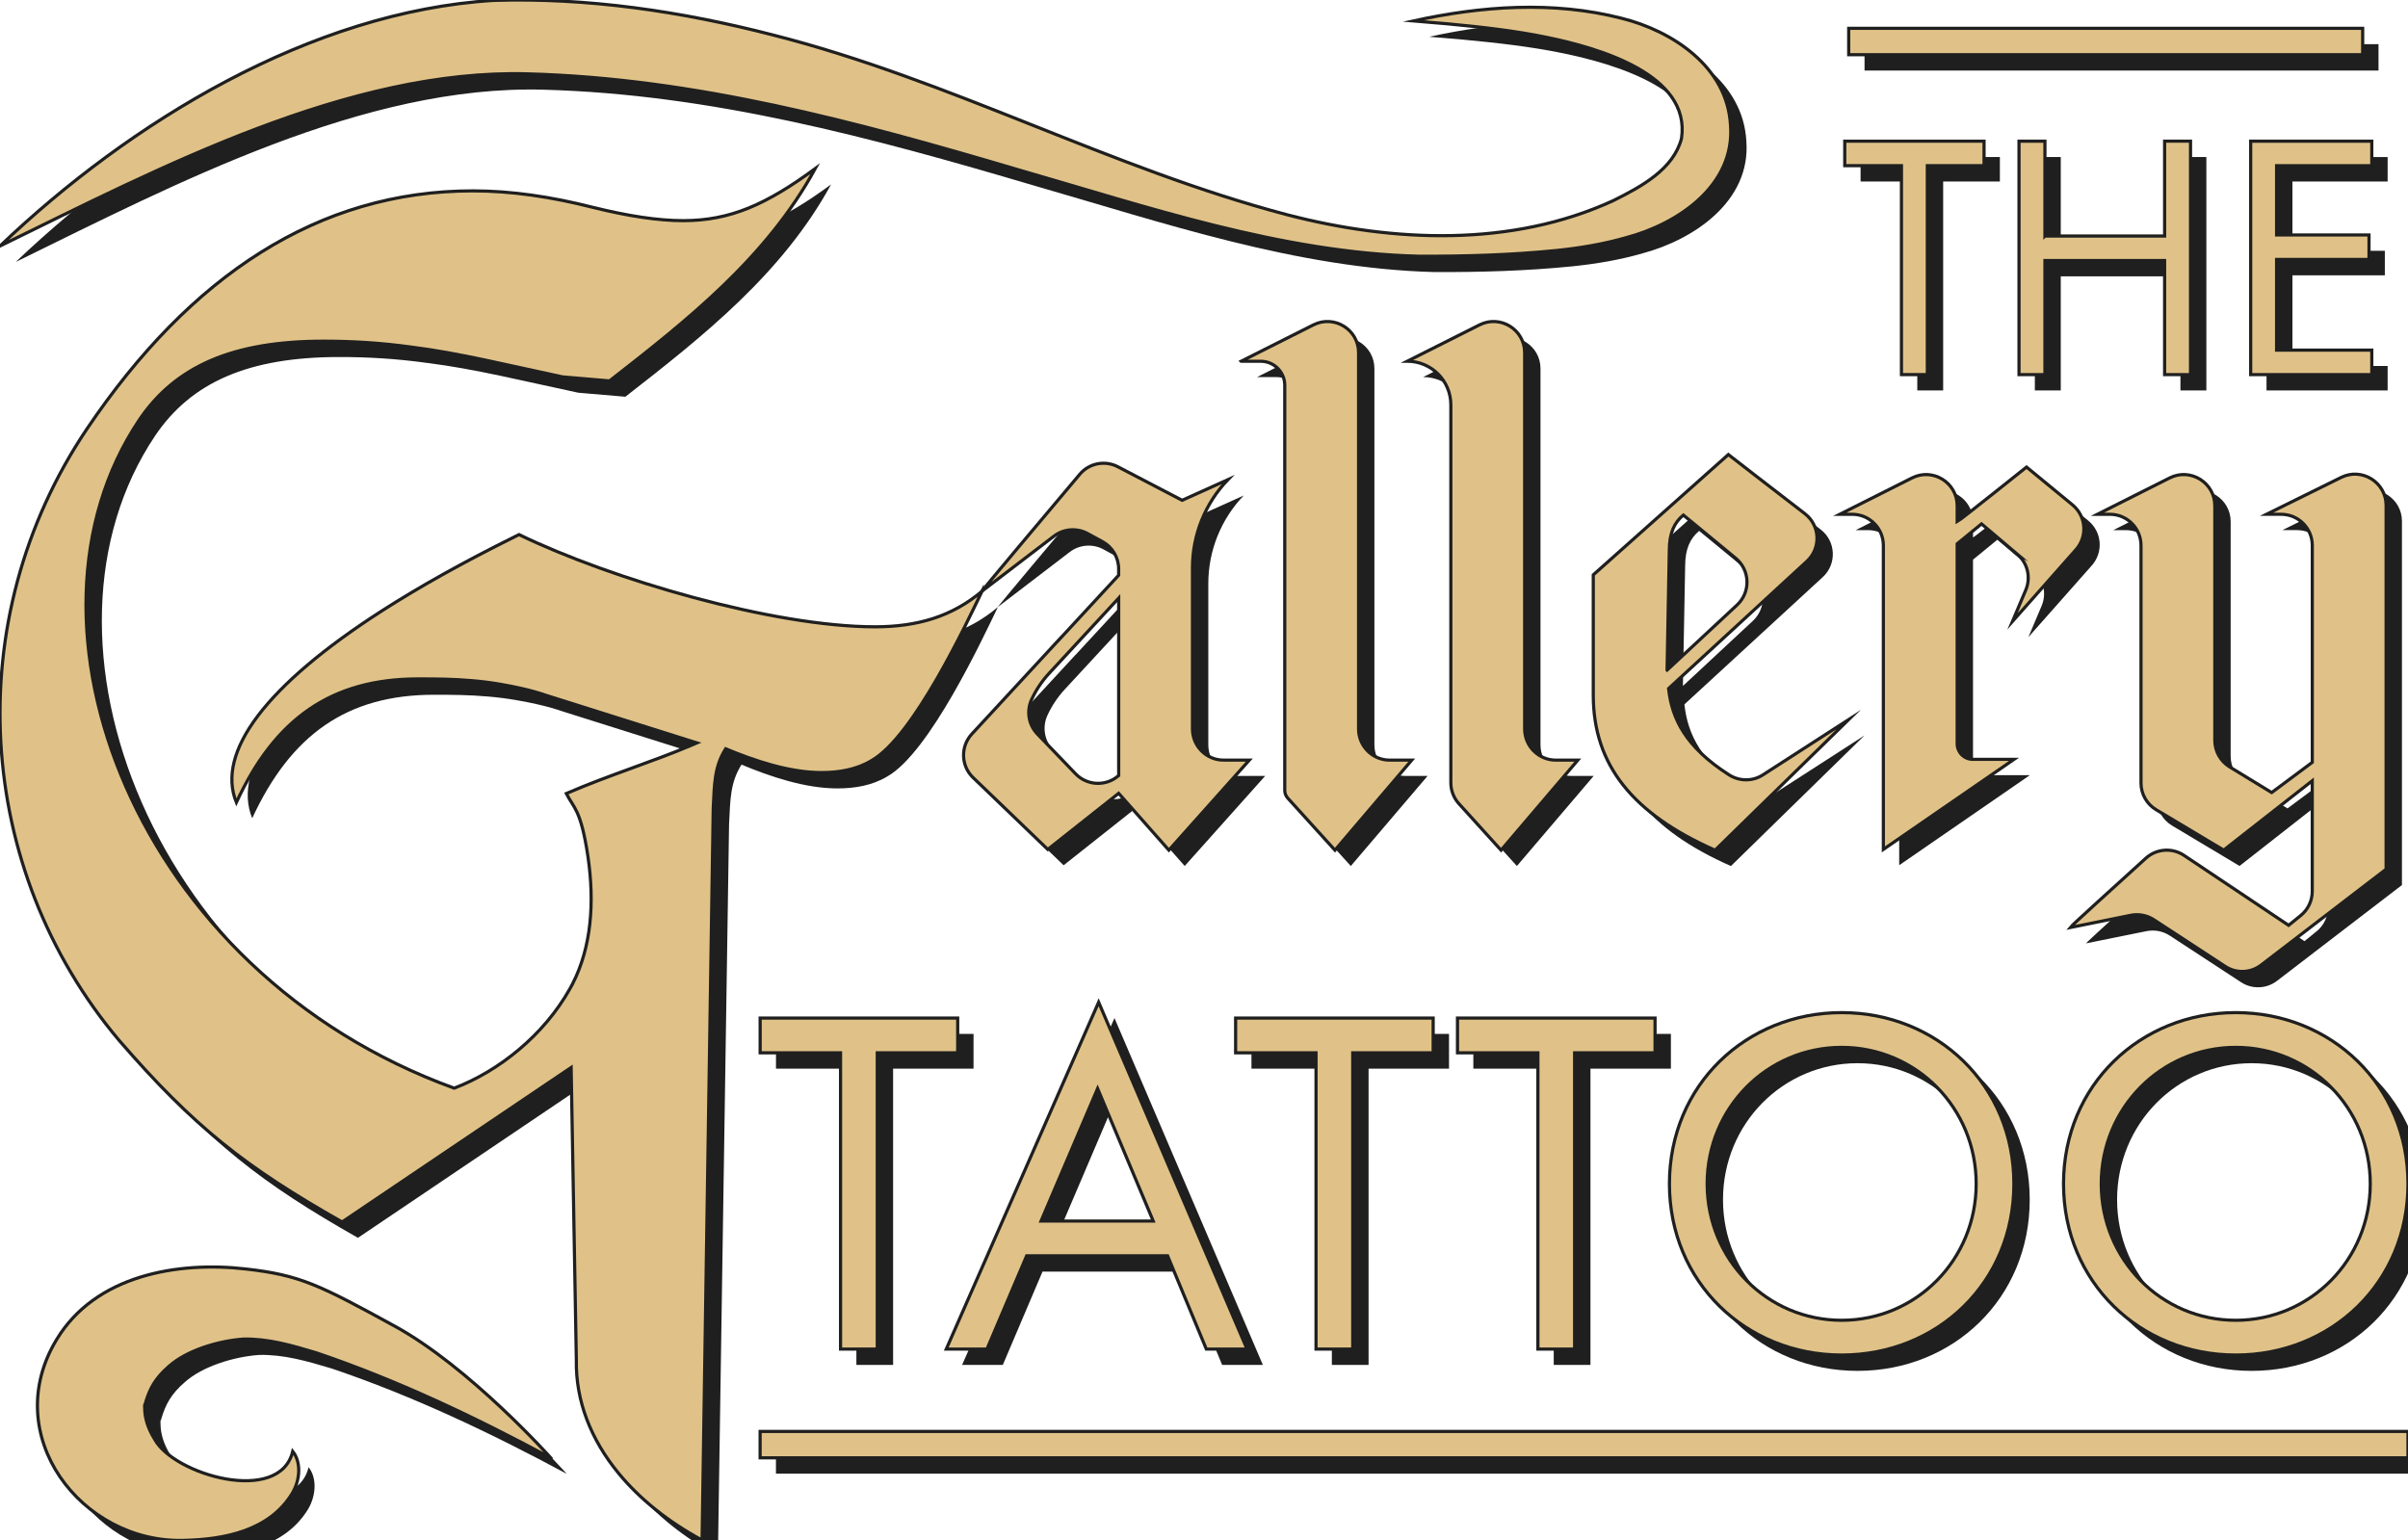 <?xml version="1.0" encoding="UTF-8"?>
<svg id="Layer_2" data-name="Layer 2" xmlns="http://www.w3.org/2000/svg" viewBox="0 0 760.12 486.32">
  <defs>
    <style>
      .cls-1 {
        fill: #1f1f1f;
      }

      .cls-2 {
        fill: #e0c288;
      }

      .cls-3 {
        fill: none;
        stroke: #1f1f1f;
        stroke-miterlimit: 10;
      }
    </style>
  </defs>
  <g id="Layer_1-2" data-name="Layer 1">
    <g>
      <g>
        <path class="cls-1" d="M178.87,465.27c-23.93-12.88-48.48-24.55-74.15-33.23-7.91-2.37-15.17-4.47-22.93-4.29-8.07.58-17.89,3.62-23.43,8.57-4.37,3.77-6.07,7.07-7.37,11.34l-.1.42c-.33.37-.25,1-.21,1.71.04,2.54.79,5.81,3.1,9.51,5.87,11.19,39.49,21.06,43.63,3.89,2.7,3.39,2.37,8.99-.15,13.23-7.24,11.92-21.57,14.59-34.27,14.88-32.37.87-58.42-33.29-40.13-63.39,12.27-20.41,38.37-24.76,59.71-22.3,17.18,1.93,23.31,5.07,47.02,18.04,23.71,12.97,49.29,41.61,49.29,41.61Z"/>
        <path class="cls-1" d="M315.02,191.6c-4.83,9.99-21.6,46.04-34.97,53.55-4.72,2.83-10.22,3.75-15.73,3.75-10.2,0-21.22-3.75-30.25-7.51-3.54,5.64-3.54,10.8-3.93,18.79l-3.5,229.82-.02,1.21c-10.67-5.76-19.68-12.96-26.42-21.18-8.63-10.53-13.5-22.72-13.27-35.66l-1.64-92.36-72.3,48.77c-30.67-17.39-46.77-30.06-70.36-57.3C-2.95,279.46-8.06,200.54,32.44,140.41c32.62-48.39,73.09-75.15,121.82-75.15,12.19,0,24.76,1.87,37.72,5.16,11.4,2.83,20.83,4.24,28.69,4.24,14.92,0,26.34-5.18,41.67-16.44-15.37,28.17-40.42,47.94-64.93,67.03l-14.86-1.27c-17.68-3.75-32.62-7.51-47.54-9.38-10.22-1.42-19.25-1.89-27.92-1.89-28.69,0-46.77,7.99-58.15,24.9-42.84,63.89-1.58,174.27,99.43,210.92,14.19-5.39,28.36-16.83,36.49-31.31.29-.52.58-1.06.87-1.6,5.99-11.69,6.97-25.72,4.87-40.18-1.12-7.55-2.27-11.42-3.43-13.96-1.16-2.52-2.29-3.74-3.41-5.97,13.57-5.85,27.15-9.99,39.68-15.31.52-.21,1.06-.44,1.58-.67l-2.1-.65-45.85-14.46s-4.56-1.75-14.09-3.39c-3.08-.54-6.05-.9-8.91-1.14-6.07-.54-11.73-.56-17.08-.56-27.51,0-45.19,12.69-57.38,38.99-6.47-15.85,9.36-36.97,45.85-60.42,11.86-7.62,25.92-15.48,42.09-23.49.42-.21.85-.42,1.29-.64,29.07,14.09,80.18,29.11,112.39,29.11,13.36,0,24.36-3.27,33.79-11.26Z"/>
        <g>
          <path class="cls-1" d="M396.8,119.04l22.81-11.48c6.54-3.29,14.24,1.46,14.24,8.78v118.8c0,5.43,4.4,9.83,9.83,9.83h6.95s-24.23,28.43-24.23,28.43l-14.9-16.43c-.61-.67-.95-1.55-.95-2.45v-127.9c0-4.18-3.39-7.57-7.57-7.57h-6.17Z"/>
          <path class="cls-1" d="M449.23,119.04l22.81-11.48c6.54-3.29,14.24,1.46,14.24,8.78v118.8c0,5.43,4.4,9.83,9.83,9.83h6.95s-24.23,28.43-24.23,28.43l-13.3-14.67c-1.64-1.81-2.55-4.16-2.55-6.6v-119.34c0-7.59-6.16-13.75-13.75-13.75h0Z"/>
          <path class="cls-1" d="M507.94,224.46v-37.98l42.64-37.98s14.2,11.05,24.13,18.65c4.85,3.71,5.17,10.9.68,15.03l-43.68,40.19c1.03,9.52,5.38,18.49,19.07,27.23,3.27,2.09,7.44,2.13,10.7.03l27.09-17.47-42.18,41.25c-25.86-11.42-38.45-26.8-38.45-48.93ZM531.25,216.54l22.08-20.55c4.35-4.05,4.14-11-.45-14.78l-16.51-13.61c-2.8,2.33-4.43,5.59-4.43,11.18l-.7,37.52v.23Z"/>
          <path class="cls-1" d="M641.77,179.94l-11.27-9.55-7.69,6.29v63.13c0,2.71,2.2,4.91,4.91,4.91h13.03l-41.24,28.43v-95.96c0-5.43-4.4-9.83-9.83-9.83h-3.92l22.81-11.48c6.54-3.29,14.24,1.46,14.24,8.78v5.03c.93-.47,21.9-17.24,21.9-17.24l14.51,11.94c4.3,3.54,4.8,9.93,1.12,14.1l-20.05,22.66,4.18-9.89c1.67-3.96.58-8.54-2.7-11.32Z"/>
          <path class="cls-1" d="M694.43,275.05l33.01,22.07,3.83-3.11c2.3-1.87,3.63-4.67,3.63-7.63v-34.9l-27.96,21.9-21.32-12.75c-2.97-1.77-4.78-4.98-4.78-8.43v-75.01c0-5.43-4.4-9.83-9.83-9.83h-3.92l22.81-11.48c6.54-3.29,14.24,1.46,14.24,8.78v74.08c0,3.43,1.78,6.6,4.71,8.39l13.24,8.08,12.82-9.55v-68.47c0-5.43-4.4-9.83-9.83-9.83h-4.62l23.57-11.64c6.53-3.23,14.18,1.53,14.18,8.81v114.88l-39.44,30.25c-3.31,2.54-7.87,2.71-11.36.42l-22.49-14.71c-2.16-1.41-4.79-1.92-7.33-1.41l-19.12,3.86c.5-.67,15.46-14.24,23.91-21.89,3.34-3.02,8.31-3.38,12.05-.88Z"/>
          <g>
            <polygon class="cls-1" points="392.61 156.42 392.61 156.42 392.61 156.42 392.61 156.42"/>
            <path class="cls-1" d="M391.25,244.97c-5.43,0-9.83-4.4-9.83-9.83v-50.92c0-10.36,4.01-20.33,11.19-27.8l-14.45,6.52-20.28-10.58c-4.08-2.13-9.09-1.14-12.05,2.38-10.02,11.89-31.35,37.22-30.81,36.86l22.66-17.33c3.08-2.36,7.27-2.68,10.67-.82l4.65,2.54c3.16,1.72,5.12,5.03,5.12,8.63v1.98l-18.65,20.18v-.03s-27.7,29.98-27.7,29.98c-3.63,3.93-3.45,10.04.4,13.75l23.58,22.68,22.37-17.71,15.85,17.94,25.4-28.43h-8.12ZM357.66,250.22c-3.97,3.1-9.65,2.7-13.14-.94l-12.04-12.53c-2.81-2.92-3.53-7.26-1.83-10.94h0c1.39-3.01,3.25-5.79,5.51-8.23l21.97-23.76v56.02l-.47.36Z"/>
          </g>
        </g>
        <g>
          <path class="cls-1" d="M281.92,337.37v93.53h-11.59v-93.53h-25.38v-10.97h62.36v10.97h-25.38Z"/>
          <path class="cls-1" d="M373.57,401.45h-44.49l-12.53,29.45h-12.85l48.1-109.51,46.84,109.51h-12.85l-12.22-29.45ZM369.03,390.48l-17.55-41.83-17.86,41.83h35.41Z"/>
          <path class="cls-1" d="M432.01,337.37v93.53h-11.59v-93.53h-25.38v-10.97h62.36v10.97h-25.38Z"/>
          <path class="cls-1" d="M502.05,337.37v93.53h-11.59v-93.53h-25.38v-10.97h62.36v10.97h-25.38Z"/>
          <path class="cls-1" d="M531.98,378.73c0-31.18,24.28-54.05,54.37-54.05s54.36,22.87,54.36,54.05-24.13,54.05-54.36,54.05-54.37-23.03-54.37-54.05ZM543.89,378.73c0,23.97,18.96,43.08,42.46,43.08s42.46-19.11,42.46-43.08-18.96-43.08-42.46-43.08-42.46,19.12-42.46,43.08Z"/>
          <path class="cls-1" d="M656.38,378.73c0-31.18,24.28-54.05,54.37-54.05s54.36,22.87,54.36,54.05-24.13,54.05-54.36,54.05-54.37-23.03-54.37-54.05ZM668.29,378.73c0,23.97,18.96,43.08,42.46,43.08s42.46-19.11,42.46-43.08-18.96-43.08-42.46-43.08-42.46,19.12-42.46,43.08Z"/>
        </g>
        <g>
          <path class="cls-1" d="M613.39,57.3v65.96h-8.17V57.3h-17.9v-7.73h43.97v7.73h-17.9Z"/>
          <path class="cls-1" d="M650.51,79.51h37.78v-29.94h8.18v73.69h-8.18v-36.02h-37.78v36.02h-8.18V49.57h8.18v29.94Z"/>
          <path class="cls-1" d="M753.69,57.3h-30.05v21.88h29.17v7.73h-29.17v28.62h30.05v7.73h-38.23V49.57h38.23v7.73Z"/>
        </g>
        <path class="cls-1" d="M5,82.67C45.96,43.62,102.99,8.68,160.78,5.13c29.59-.95,59.44,3.49,87.97,10.85,56.32,14.27,106.76,42.13,162.56,56.82,33.61,8.74,70.88,10.28,102.91-4.45,9.03-4.47,19.02-9.95,21.57-19.62,3.07-20.36-26.54-28.63-42.34-31.9-10.27-2.13-20.97-3.31-31.52-4.31l-10.77-.91c21.33-4.69,44.08-6.39,65.72-.84,15.9,3.94,33.37,15.26,34.38,33.73,1.48,19.17-16.8,31.22-32.73,35.47-7.36,2.13-14.75,3.33-22.08,4.1-14.62,1.47-29.01,1.87-43.66,1.82-43.53-1.13-85.58-15.58-126.78-27.42-50.81-15.03-101.44-28.7-154.31-30.15-56.64-1.64-116.22,29.66-166.69,54.36h0Z"/>
        <rect class="cls-1" x="244.94" y="456.9" width="520.17" height="8.33"/>
        <rect class="cls-1" x="588.57" y="13.94" width="162.24" height="8.33"/>
      </g>
      <g>
        <path class="cls-2" d="M173.87,460.27c-23.93-12.88-48.48-24.55-74.15-33.23-7.91-2.37-15.17-4.47-22.93-4.29-8.07.58-17.89,3.62-23.43,8.57-4.37,3.77-6.07,7.07-7.37,11.34l-.1.42c-.33.37-.25,1-.21,1.71.04,2.54.79,5.81,3.1,9.51,5.87,11.19,39.49,21.06,43.63,3.89,2.7,3.39,2.37,8.99-.15,13.23-7.24,11.92-21.57,14.59-34.27,14.88-32.37.87-58.42-33.29-40.13-63.39,12.27-20.41,38.37-24.76,59.71-22.3,17.18,1.93,23.31,5.07,47.02,18.04,23.71,12.97,49.29,41.61,49.29,41.61Z"/>
        <path class="cls-2" d="M310.02,186.6c-4.83,9.99-21.6,46.04-34.97,53.55-4.72,2.83-10.22,3.75-15.73,3.75-10.2,0-21.22-3.75-30.25-7.51-3.54,5.64-3.54,10.8-3.93,18.79l-3.5,229.82-.02,1.21c-10.67-5.76-19.68-12.96-26.42-21.18-8.63-10.53-13.5-22.72-13.27-35.66l-1.64-92.36-72.3,48.77c-30.67-17.39-46.77-30.06-70.36-57.3C-7.95,274.46-13.06,195.54,27.44,135.41c32.62-48.39,73.09-75.15,121.82-75.15,12.19,0,24.76,1.87,37.72,5.16,11.4,2.83,20.83,4.24,28.69,4.24,14.92,0,26.34-5.18,41.67-16.44-15.37,28.17-40.42,47.94-64.93,67.03l-14.86-1.27c-17.68-3.75-32.62-7.51-47.54-9.38-10.22-1.42-19.25-1.89-27.92-1.89-28.69,0-46.77,7.99-58.15,24.9-42.84,63.89-1.58,174.27,99.43,210.92,14.19-5.39,28.36-16.83,36.49-31.31.29-.52.58-1.06.87-1.6,5.99-11.69,6.97-25.72,4.87-40.18-1.12-7.55-2.27-11.42-3.43-13.96-1.16-2.52-2.29-3.74-3.41-5.97,13.57-5.85,27.15-9.99,39.68-15.31.52-.21,1.06-.44,1.58-.67l-2.1-.65-45.85-14.46s-4.56-1.75-14.09-3.39c-3.08-.54-6.05-.9-8.91-1.14-6.07-.54-11.73-.56-17.08-.56-27.51,0-45.19,12.69-57.38,38.99-6.47-15.85,9.36-36.97,45.85-60.42,11.86-7.62,25.92-15.48,42.09-23.49.42-.21.85-.42,1.29-.64,29.07,14.09,80.18,29.11,112.39,29.11,13.36,0,24.36-3.27,33.79-11.26Z"/>
        <g>
          <path class="cls-2" d="M391.8,114.04l22.81-11.48c6.54-3.29,14.24,1.46,14.24,8.78v118.8c0,5.43,4.4,9.83,9.83,9.83h6.95s-24.23,28.43-24.23,28.43l-14.9-16.43c-.61-.67-.95-1.55-.95-2.45v-127.9c0-4.18-3.39-7.57-7.57-7.57h-6.17Z"/>
          <path class="cls-2" d="M444.23,114.04l22.81-11.48c6.54-3.29,14.24,1.46,14.24,8.78v118.8c0,5.43,4.4,9.83,9.83,9.83h6.95s-24.23,28.43-24.23,28.43l-13.3-14.67c-1.64-1.81-2.55-4.16-2.55-6.6v-119.34c0-7.59-6.16-13.75-13.75-13.75h0Z"/>
          <path class="cls-2" d="M502.94,219.46v-37.98l42.64-37.98s14.2,11.05,24.13,18.65c4.85,3.71,5.17,10.9.68,15.03l-43.68,40.19c1.03,9.52,5.38,18.49,19.07,27.23,3.27,2.09,7.44,2.13,10.7.03l27.09-17.47-42.18,41.25c-25.86-11.42-38.45-26.8-38.45-48.93ZM526.25,211.54l22.08-20.55c4.35-4.05,4.14-11-.45-14.78l-16.51-13.61c-2.8,2.33-4.43,5.59-4.43,11.18l-.7,37.52v.23Z"/>
          <path class="cls-2" d="M636.77,174.94l-11.27-9.55-7.69,6.29v63.13c0,2.71,2.2,4.91,4.91,4.91h13.03l-41.24,28.43v-95.96c0-5.43-4.4-9.83-9.83-9.83h-3.92l22.81-11.48c6.54-3.29,14.24,1.46,14.24,8.78v5.03c.93-.47,21.9-17.24,21.9-17.24l14.51,11.94c4.3,3.54,4.8,9.93,1.12,14.1l-20.05,22.66,4.18-9.89c1.67-3.96.58-8.54-2.7-11.32Z"/>
          <path class="cls-2" d="M689.43,270.05l33.01,22.07,3.83-3.11c2.3-1.87,3.63-4.67,3.63-7.63v-34.9l-27.96,21.9-21.32-12.75c-2.97-1.77-4.78-4.98-4.78-8.43v-75.01c0-5.43-4.4-9.83-9.83-9.83h-3.92l22.81-11.48c6.54-3.29,14.24,1.46,14.24,8.78v74.08c0,3.43,1.78,6.6,4.71,8.39l13.24,8.08,12.82-9.55v-68.47c0-5.43-4.4-9.83-9.83-9.83h-4.62l23.57-11.64c6.53-3.23,14.18,1.53,14.18,8.81v114.88l-39.44,30.25c-3.31,2.54-7.87,2.71-11.36.42l-22.49-14.71c-2.16-1.41-4.79-1.92-7.33-1.41l-19.12,3.86c.5-.67,15.46-14.24,23.91-21.89,3.34-3.02,8.31-3.38,12.05-.88Z"/>
          <g>
            <polygon class="cls-2" points="387.61 151.42 387.61 151.42 387.61 151.42 387.61 151.42"/>
            <path class="cls-2" d="M386.25,239.97c-5.43,0-9.83-4.4-9.83-9.83v-50.92c0-10.36,4.01-20.33,11.19-27.8l-14.45,6.52-20.28-10.58c-4.08-2.13-9.09-1.14-12.05,2.38-10.02,11.89-31.35,37.22-30.81,36.86l22.66-17.33c3.08-2.36,7.27-2.68,10.67-.82l4.65,2.54c3.16,1.72,5.12,5.03,5.12,8.63v1.98l-18.65,20.18v-.03s-27.7,29.98-27.7,29.98c-3.63,3.93-3.45,10.04.4,13.75l23.58,22.68,22.37-17.71,15.85,17.94,25.4-28.43h-8.12ZM352.66,245.22c-3.97,3.1-9.65,2.7-13.14-.94l-12.04-12.53c-2.81-2.92-3.53-7.26-1.83-10.94h0c1.39-3.01,3.25-5.79,5.51-8.23l21.97-23.76v56.02l-.47.36Z"/>
          </g>
        </g>
        <g>
          <path class="cls-2" d="M276.92,332.37v93.53h-11.59v-93.53h-25.38v-10.97h62.36v10.97h-25.38Z"/>
          <path class="cls-2" d="M368.57,396.45h-44.49l-12.53,29.45h-12.85l48.1-109.51,46.84,109.51h-12.85l-12.22-29.45ZM364.03,385.48l-17.55-41.83-17.86,41.83h35.41Z"/>
          <path class="cls-2" d="M427.01,332.37v93.53h-11.59v-93.53h-25.38v-10.97h62.36v10.97h-25.38Z"/>
          <path class="cls-2" d="M497.05,332.37v93.53h-11.59v-93.53h-25.38v-10.97h62.36v10.97h-25.38Z"/>
          <path class="cls-2" d="M526.98,373.73c0-31.18,24.28-54.05,54.37-54.05s54.36,22.87,54.36,54.05-24.13,54.05-54.36,54.05-54.37-23.03-54.37-54.05ZM538.89,373.73c0,23.97,18.96,43.08,42.46,43.08s42.46-19.11,42.46-43.08-18.96-43.08-42.46-43.08-42.46,19.12-42.46,43.08Z"/>
          <path class="cls-2" d="M651.38,373.73c0-31.18,24.28-54.05,54.37-54.05s54.36,22.87,54.36,54.05-24.13,54.05-54.36,54.05-54.37-23.03-54.37-54.05ZM663.29,373.73c0,23.97,18.96,43.08,42.46,43.08s42.46-19.11,42.46-43.08-18.96-43.08-42.46-43.08-42.46,19.12-42.46,43.08Z"/>
        </g>
        <g>
          <path class="cls-2" d="M608.39,52.3v65.96h-8.17V52.3h-17.9v-7.73h43.97v7.73h-17.9Z"/>
          <path class="cls-2" d="M645.51,74.51h37.78v-29.94h8.18v73.69h-8.18v-36.02h-37.78v36.02h-8.18V44.57h8.18v29.94Z"/>
          <path class="cls-2" d="M748.69,52.3h-30.05v21.88h29.17v7.73h-29.17v28.62h30.05v7.73h-38.23V44.57h38.23v7.73Z"/>
        </g>
        <path class="cls-2" d="M0,77.67C40.96,38.62,97.99,3.68,155.78.13c29.59-.95,59.44,3.49,87.97,10.85,56.32,14.27,106.76,42.13,162.56,56.82,33.61,8.74,70.88,10.28,102.91-4.45,9.03-4.47,19.02-9.95,21.57-19.62,3.07-20.36-26.54-28.63-42.34-31.9-10.27-2.13-20.97-3.31-31.52-4.31l-10.77-.91c21.33-4.69,44.08-6.39,65.72-.84,15.9,3.94,33.37,15.26,34.38,33.73,1.48,19.17-16.8,31.22-32.73,35.47-7.36,2.13-14.75,3.33-22.08,4.1-14.62,1.47-29.01,1.87-43.66,1.82-43.53-1.13-85.58-15.58-126.78-27.42-50.81-15.03-101.44-28.7-154.31-30.15C110.06,21.68,50.48,52.98,0,77.67h0Z"/>
        <rect class="cls-2" x="239.94" y="451.9" width="520.17" height="8.33"/>
        <rect class="cls-2" x="583.57" y="8.94" width="162.24" height="8.33"/>
      </g>
      <g>
        <path class="cls-3" d="M173.87,460.27c-23.93-12.88-48.48-24.55-74.15-33.23-7.91-2.37-15.17-4.47-22.93-4.29-8.07.58-17.89,3.62-23.43,8.57-4.37,3.77-6.07,7.07-7.37,11.34l-.1.42c-.33.37-.25,1-.21,1.71.04,2.54.79,5.81,3.1,9.51,5.87,11.19,39.49,21.06,43.63,3.89,2.7,3.39,2.37,8.99-.15,13.23-7.24,11.92-21.57,14.59-34.27,14.88-32.37.87-58.42-33.29-40.13-63.39,12.27-20.41,38.37-24.76,59.71-22.3,17.18,1.93,23.31,5.07,47.02,18.04,23.71,12.97,49.29,41.61,49.29,41.61Z"/>
        <path class="cls-3" d="M310.02,186.6c-4.83,9.99-21.6,46.04-34.97,53.55-4.72,2.83-10.22,3.75-15.73,3.75-10.2,0-21.22-3.75-30.25-7.51-3.54,5.64-3.54,10.8-3.93,18.79l-3.5,229.82-.02,1.21c-10.67-5.76-19.68-12.96-26.42-21.18-8.63-10.53-13.5-22.72-13.27-35.66l-1.64-92.36-72.3,48.77c-30.67-17.39-46.77-30.06-70.36-57.3C-7.95,274.46-13.06,195.54,27.44,135.41c32.62-48.39,73.09-75.15,121.82-75.15,12.19,0,24.76,1.87,37.72,5.16,11.4,2.83,20.83,4.24,28.69,4.24,14.92,0,26.34-5.18,41.67-16.44-15.37,28.17-40.42,47.94-64.93,67.03l-14.86-1.27c-17.68-3.75-32.62-7.51-47.54-9.38-10.22-1.42-19.25-1.89-27.92-1.89-28.69,0-46.77,7.99-58.15,24.9-42.84,63.89-1.58,174.27,99.43,210.92,14.19-5.39,28.36-16.83,36.49-31.31.29-.52.58-1.06.87-1.6,5.99-11.69,6.97-25.72,4.87-40.18-1.12-7.55-2.27-11.42-3.43-13.96-1.16-2.52-2.29-3.74-3.41-5.97,13.57-5.85,27.15-9.99,39.68-15.31.52-.21,1.06-.44,1.58-.67l-2.1-.65-45.85-14.46s-4.56-1.75-14.09-3.39c-3.08-.54-6.05-.9-8.91-1.14-6.07-.54-11.73-.56-17.08-.56-27.51,0-45.19,12.69-57.38,38.99-6.47-15.85,9.36-36.97,45.85-60.42,11.86-7.62,25.92-15.48,42.09-23.49.42-.21.85-.42,1.29-.64,29.07,14.09,80.18,29.11,112.39,29.11,13.36,0,24.36-3.27,33.79-11.26Z"/>
        <g>
          <path class="cls-3" d="M391.8,114.04l22.81-11.48c6.54-3.29,14.24,1.46,14.24,8.78v118.8c0,5.43,4.4,9.83,9.83,9.83h6.95s-24.23,28.43-24.23,28.43l-14.9-16.43c-.61-.67-.95-1.55-.95-2.45v-127.9c0-4.18-3.39-7.57-7.57-7.57h-6.17Z"/>
          <path class="cls-3" d="M444.23,114.04l22.81-11.48c6.54-3.29,14.24,1.46,14.24,8.78v118.8c0,5.43,4.4,9.83,9.83,9.83h6.95s-24.23,28.43-24.23,28.43l-13.3-14.67c-1.64-1.81-2.55-4.16-2.55-6.6v-119.34c0-7.59-6.16-13.75-13.75-13.75h0Z"/>
          <path class="cls-3" d="M502.94,219.46v-37.98l42.64-37.98s14.2,11.05,24.13,18.65c4.85,3.71,5.17,10.9.68,15.03l-43.68,40.19c1.03,9.52,5.38,18.49,19.07,27.23,3.27,2.09,7.44,2.13,10.7.03l27.09-17.47-42.18,41.25c-25.86-11.42-38.45-26.8-38.45-48.93ZM526.25,211.54l22.08-20.55c4.35-4.05,4.14-11-.45-14.78l-16.51-13.61c-2.8,2.33-4.43,5.59-4.43,11.18l-.7,37.52v.23Z"/>
          <path class="cls-3" d="M636.77,174.94l-11.27-9.55-7.69,6.29v63.13c0,2.71,2.2,4.91,4.91,4.91h13.03l-41.24,28.43v-95.96c0-5.43-4.4-9.83-9.83-9.83h-3.92l22.81-11.48c6.54-3.29,14.24,1.46,14.24,8.78v5.03c.93-.47,21.9-17.24,21.9-17.24l14.51,11.94c4.3,3.54,4.8,9.93,1.12,14.1l-20.05,22.66,4.18-9.89c1.67-3.96.58-8.54-2.7-11.32Z"/>
          <path class="cls-3" d="M689.43,270.05l33.01,22.07,3.83-3.11c2.3-1.87,3.63-4.67,3.63-7.63v-34.9l-27.96,21.9-21.32-12.75c-2.97-1.77-4.78-4.98-4.78-8.43v-75.01c0-5.43-4.4-9.83-9.83-9.83h-3.92l22.81-11.48c6.54-3.29,14.24,1.46,14.24,8.78v74.08c0,3.43,1.78,6.6,4.71,8.39l13.24,8.08,12.82-9.55v-68.47c0-5.43-4.4-9.83-9.83-9.83h-4.62l23.57-11.64c6.53-3.23,14.18,1.53,14.18,8.81v114.88l-39.44,30.25c-3.31,2.54-7.87,2.71-11.36.42l-22.49-14.71c-2.16-1.41-4.79-1.92-7.33-1.41l-19.12,3.86c.5-.67,15.46-14.24,23.91-21.89,3.34-3.02,8.31-3.38,12.05-.88Z"/>
          <path class="cls-3" d="M386.25,239.97c-5.43,0-9.83-4.4-9.83-9.83v-50.92c0-10.36,4.01-20.33,11.19-27.8l-14.45,6.52-20.28-10.58c-4.08-2.13-9.09-1.14-12.05,2.38-10.02,11.89-31.35,37.22-30.81,36.86l22.66-17.33c3.08-2.36,7.27-2.68,10.67-.82l4.65,2.54c3.16,1.72,5.12,5.03,5.12,8.63v1.98l-18.65,20.18v-.03s-27.7,29.98-27.7,29.98c-3.63,3.93-3.45,10.04.4,13.75l23.58,22.68,22.37-17.71,15.85,17.94,25.4-28.43h-8.12ZM352.66,245.22c-3.97,3.1-9.65,2.7-13.14-.94l-12.04-12.53c-2.81-2.92-3.53-7.26-1.83-10.94h0c1.39-3.01,3.25-5.79,5.51-8.23l21.97-23.76v56.02l-.47.36Z"/>
        </g>
        <g>
          <path class="cls-3" d="M276.92,332.37v93.53h-11.59v-93.53h-25.38v-10.97h62.36v10.97h-25.38Z"/>
          <path class="cls-3" d="M368.57,396.45h-44.49l-12.53,29.45h-12.85l48.1-109.51,46.84,109.51h-12.85l-12.22-29.45ZM364.03,385.48l-17.55-41.83-17.86,41.83h35.41Z"/>
          <path class="cls-3" d="M427.01,332.37v93.53h-11.59v-93.53h-25.38v-10.97h62.36v10.97h-25.38Z"/>
          <path class="cls-3" d="M497.05,332.37v93.53h-11.59v-93.53h-25.38v-10.97h62.36v10.97h-25.38Z"/>
          <path class="cls-3" d="M526.98,373.73c0-31.18,24.28-54.05,54.37-54.05s54.36,22.87,54.36,54.05-24.13,54.05-54.36,54.05-54.37-23.03-54.37-54.05ZM538.89,373.73c0,23.97,18.96,43.08,42.46,43.08s42.46-19.11,42.46-43.08-18.96-43.08-42.46-43.08-42.46,19.12-42.46,43.08Z"/>
          <path class="cls-3" d="M651.38,373.73c0-31.18,24.28-54.05,54.37-54.05s54.36,22.87,54.36,54.05-24.13,54.05-54.36,54.05-54.37-23.03-54.37-54.05ZM663.29,373.73c0,23.97,18.96,43.08,42.46,43.08s42.46-19.11,42.46-43.08-18.96-43.08-42.46-43.08-42.46,19.12-42.46,43.08Z"/>
        </g>
        <g>
          <path class="cls-3" d="M608.39,52.3v65.96h-8.17V52.3h-17.9v-7.73h43.97v7.73h-17.9Z"/>
          <path class="cls-3" d="M645.51,74.51h37.78v-29.94h8.18v73.69h-8.18v-36.02h-37.78v36.02h-8.18V44.57h8.18v29.94Z"/>
          <path class="cls-3" d="M748.69,52.3h-30.05v21.88h29.17v7.73h-29.17v28.62h30.05v7.73h-38.23V44.57h38.23v7.73Z"/>
        </g>
        <path class="cls-3" d="M0,77.67C40.96,38.62,97.99,3.68,155.78.13c29.59-.95,59.44,3.49,87.97,10.85,56.32,14.27,106.76,42.13,162.56,56.82,33.61,8.74,70.88,10.28,102.91-4.45,9.03-4.47,19.02-9.95,21.57-19.62,3.07-20.36-26.54-28.63-42.34-31.9-10.27-2.13-20.97-3.31-31.52-4.31l-10.77-.91c21.33-4.69,44.08-6.39,65.72-.84,15.9,3.94,33.37,15.26,34.38,33.73,1.48,19.17-16.8,31.22-32.73,35.47-7.36,2.13-14.75,3.33-22.08,4.1-14.62,1.47-29.01,1.87-43.66,1.82-43.53-1.13-85.58-15.58-126.78-27.42-50.81-15.03-101.44-28.7-154.31-30.15C110.06,21.68,50.48,52.98,0,77.67h0Z"/>
        <rect class="cls-3" x="239.94" y="451.9" width="520.17" height="8.33"/>
        <rect class="cls-3" x="583.57" y="8.94" width="162.24" height="8.33"/>
      </g>
    </g>
  </g>
</svg>